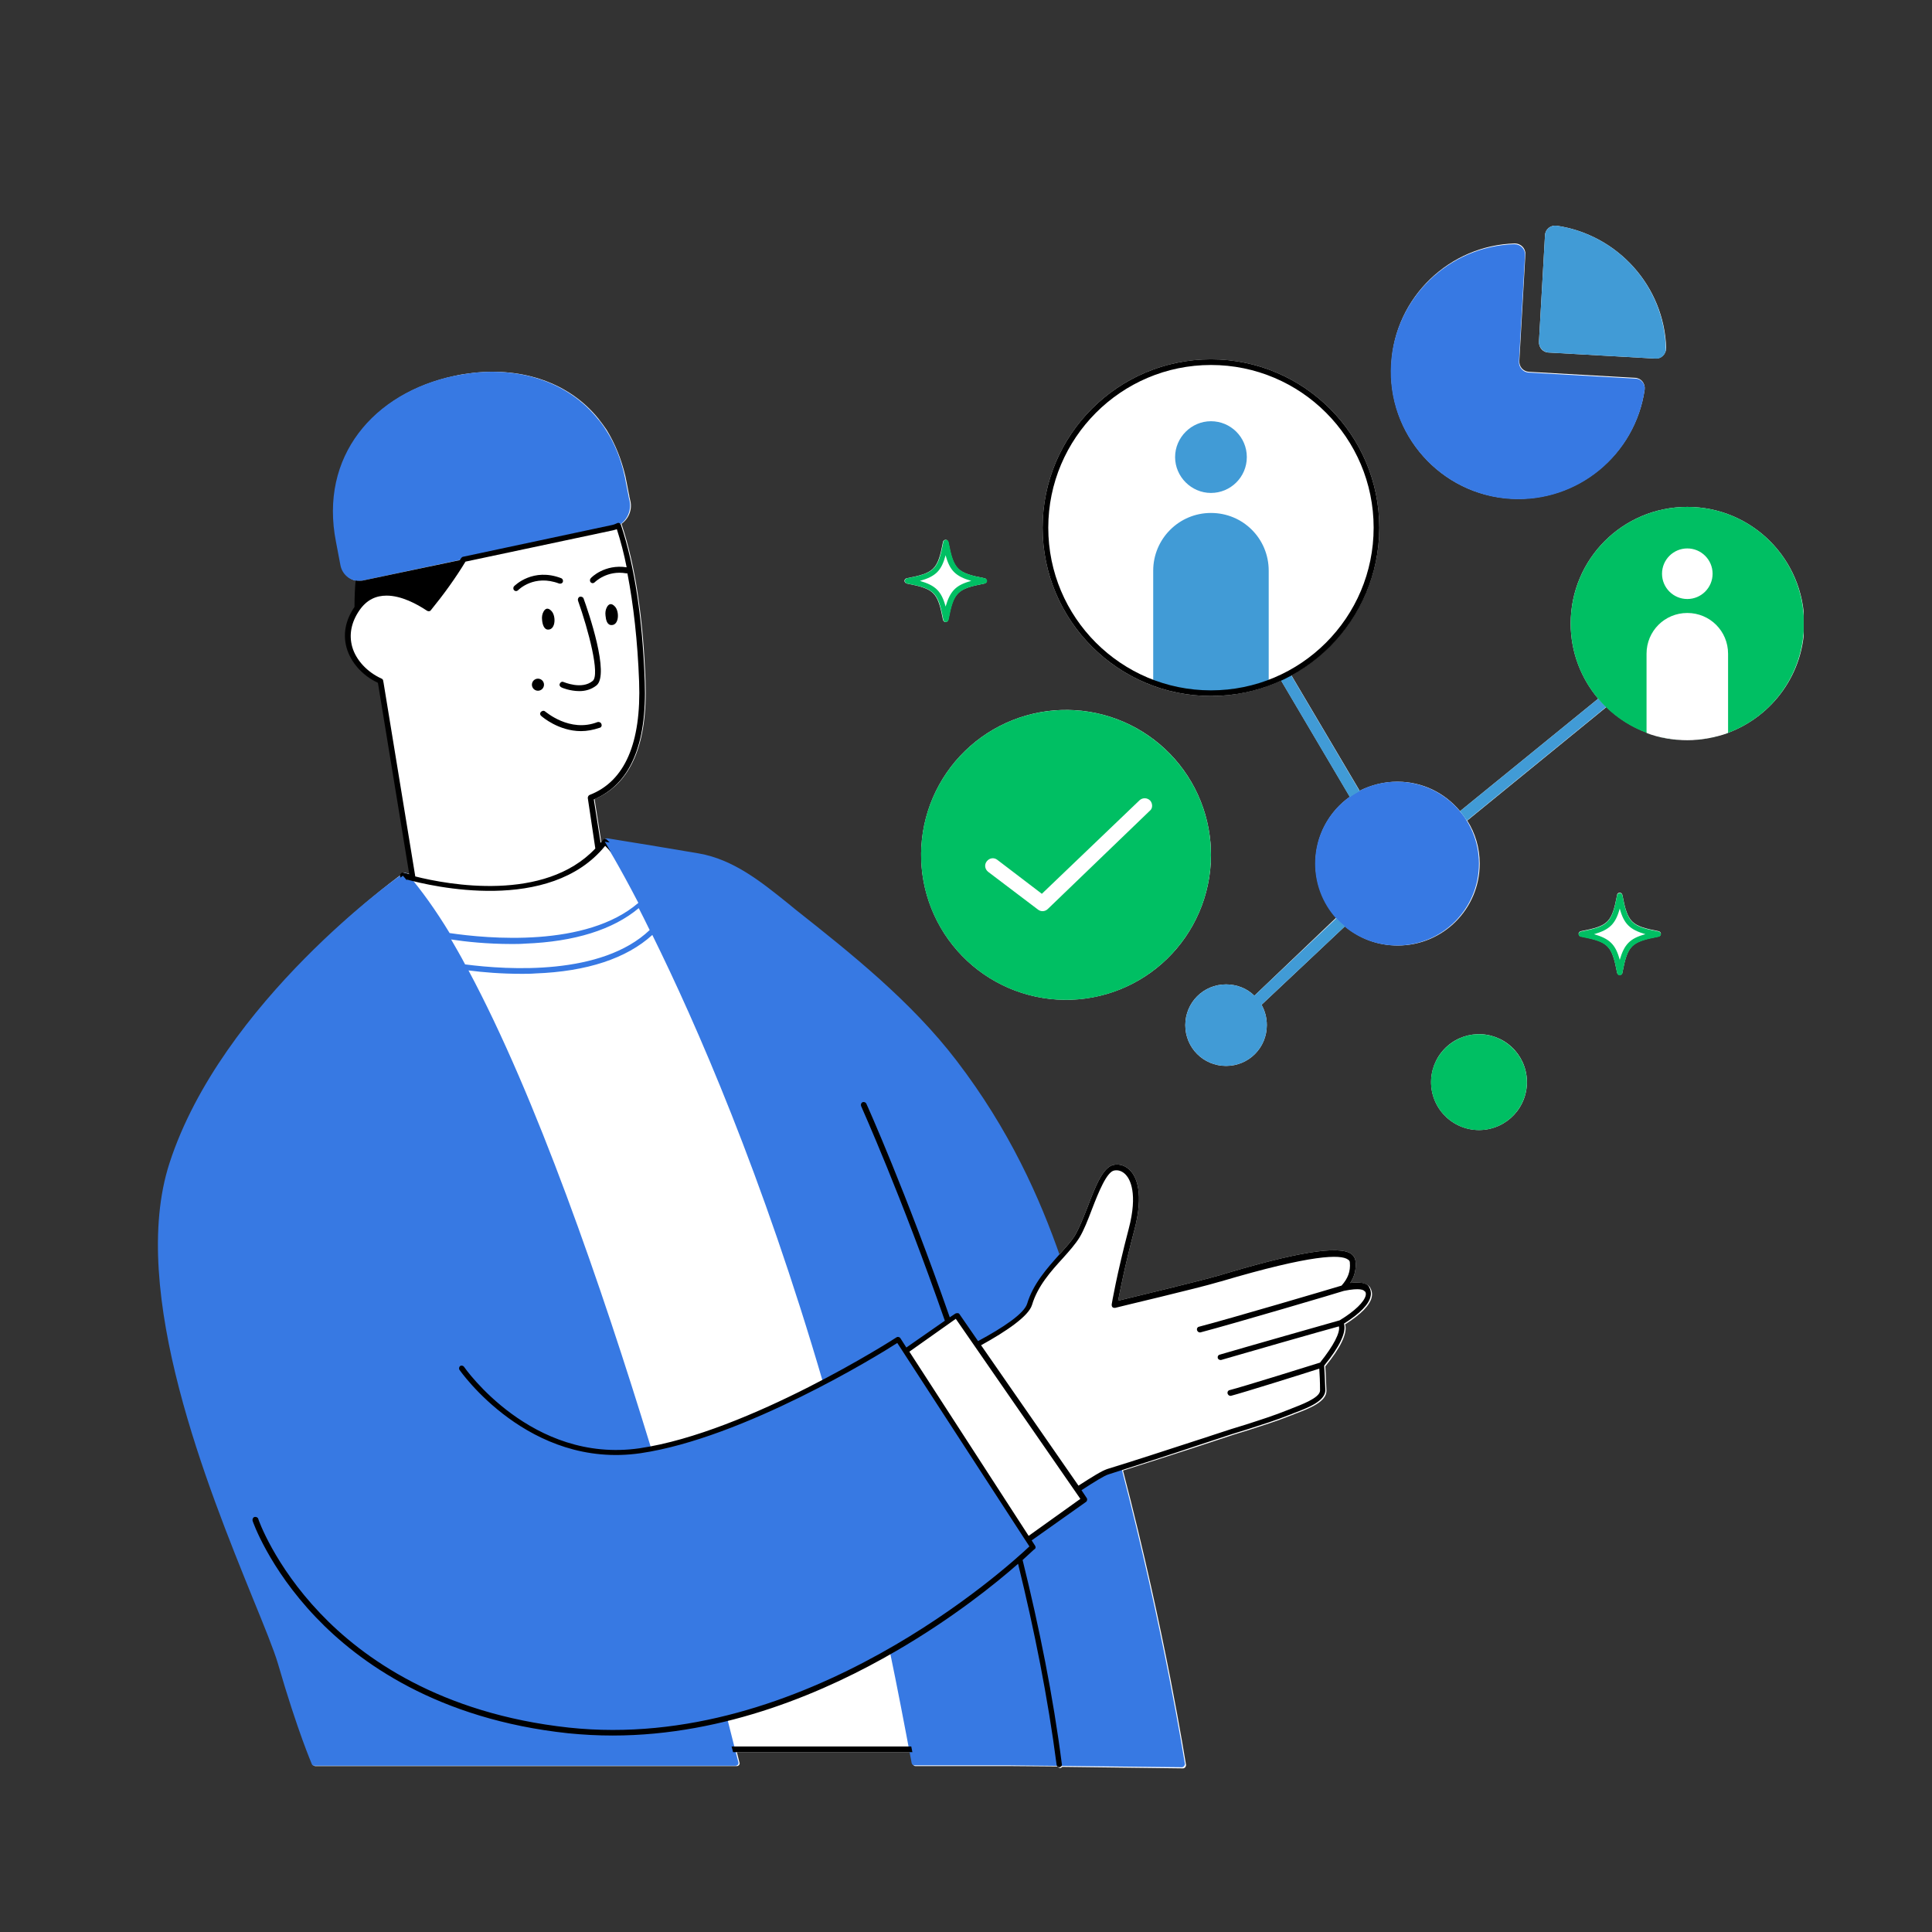 <svg xmlns="http://www.w3.org/2000/svg" xmlns:xlink="http://www.w3.org/1999/xlink" width="1200" viewBox="0 0 900 900" height="1200" preserveAspectRatio="xMidYMid meet"><rect x="0" y="0" width="900" height="900" fill="#333333" stroke="none"/><defs><clipPath id="a62676bbd3"><path d="M 485 167 L 840.219 167 L 840.219 497 L 485 497 Z M 485 167 " clip-rule="nonzero"></path></clipPath><clipPath id="fa2bcf9dda"><path d="M 421 236 L 840.219 236 L 840.219 527 L 421 527 Z M 421 236 " clip-rule="nonzero"></path></clipPath></defs><path fill="#ffffff" d="M 703.898 232.27 C 734.848 234.027 761.75 211.699 766.145 181.453 C 766.496 178.641 764.562 176.18 761.75 176.004 L 712.164 173.191 C 709.527 173.016 707.59 170.727 707.766 168.09 L 710.582 118.504 C 710.758 115.691 708.469 113.406 705.656 113.406 C 675.238 114.285 649.918 138.375 648.16 169.32 C 646.051 202.203 671.195 230.512 703.898 232.27 Z M 703.898 232.27 " fill-opacity="1" fill-rule="nonzero"></path><path fill="#ffffff" d="M 721.48 164.223 L 771.066 167.035 C 773.883 167.211 776.168 164.926 776.168 162.113 C 775.289 133.453 753.66 109.363 725.176 105.141 C 722.363 104.789 719.898 106.727 719.723 109.539 L 716.91 159.125 C 716.734 161.938 718.844 164.223 721.48 164.223 Z M 721.48 164.223 " fill-opacity="1" fill-rule="nonzero"></path><g clip-path="url(#a62676bbd3)"><path fill="#ffffff" d="M 786.012 236.137 C 755.945 236.137 731.68 260.402 731.68 290.473 C 731.68 303.836 736.605 316.145 744.516 325.461 L 680.16 377.859 C 673.129 369.422 662.754 364.145 650.973 364.145 C 644.645 364.145 638.664 365.727 633.391 368.367 L 601.562 314.559 C 625.828 301.195 642.531 275.348 642.531 245.809 C 642.531 202.555 607.367 167.387 564.109 167.387 C 520.855 167.387 485.688 202.555 485.688 245.809 C 485.688 289.066 520.855 324.23 564.109 324.23 C 575.715 324.23 586.793 321.594 596.816 317.023 L 628.816 371.18 C 619.148 378.035 612.816 389.465 612.816 402.125 C 612.816 411.797 616.508 420.766 622.488 427.445 L 584.332 463.844 C 580.992 460.504 576.242 458.57 571.145 458.57 C 560.594 458.57 552.156 467.008 552.156 477.559 C 552.156 488.109 560.594 496.547 571.145 496.547 C 581.695 496.547 590.133 488.109 590.133 477.559 C 590.133 474.043 589.254 470.875 587.672 468.062 L 626.531 431.488 C 633.215 437.117 641.652 440.457 651.148 440.457 C 672.25 440.457 689.305 423.402 689.305 402.301 C 689.305 394.918 687.195 388.059 683.504 382.258 L 748.387 329.332 C 753.66 334.605 760.164 338.648 767.199 341.289 C 767.727 341.465 768.43 341.641 768.957 341.816 C 774.41 343.574 780.211 344.629 786.188 344.629 C 792.168 344.629 797.969 343.574 803.422 341.816 C 803.949 341.641 804.652 341.465 805.18 341.289 C 825.754 333.551 840.523 313.68 840.523 290.473 C 840.348 260.402 816.082 236.137 786.012 236.137 Z M 786.012 236.137 " fill-opacity="1" fill-rule="nonzero"></path></g><path fill="#ffffff" d="M 422.391 271.832 C 435.227 274.293 436.809 275.879 439.27 288.715 C 439.445 289.418 439.973 289.77 440.5 289.77 C 441.027 289.77 441.73 289.242 441.73 288.715 C 444.191 275.879 445.773 274.293 458.609 271.832 C 459.312 271.656 459.664 271.129 459.664 270.602 C 459.664 270.074 459.137 269.371 458.609 269.371 C 445.773 266.91 444.191 265.328 441.73 252.492 C 441.555 251.789 441.027 251.438 440.5 251.438 C 439.973 251.438 439.27 251.965 439.27 252.492 C 436.809 265.328 435.227 266.91 422.391 269.371 C 421.684 269.547 421.332 270.074 421.332 270.602 C 421.332 271.129 421.859 271.656 422.391 271.832 Z M 422.391 271.832 " fill-opacity="1" fill-rule="nonzero"></path><path fill="#ffffff" d="M 562.324 382.715 C 562.578 383.793 562.805 384.871 563.004 385.961 C 563.207 387.047 563.379 388.137 563.527 389.23 C 563.676 390.328 563.797 391.426 563.891 392.527 C 563.984 393.629 564.047 394.73 564.09 395.836 C 564.129 396.938 564.141 398.043 564.125 399.148 C 564.109 400.254 564.066 401.355 564 402.461 C 563.93 403.562 563.832 404.664 563.711 405.762 C 563.586 406.859 563.438 407.953 563.258 409.047 C 563.082 410.137 562.879 411.223 562.648 412.301 C 562.418 413.383 562.16 414.457 561.879 415.527 C 561.598 416.594 561.285 417.656 560.953 418.707 C 560.617 419.762 560.258 420.805 559.871 421.84 C 559.484 422.875 559.07 423.898 558.637 424.914 C 558.199 425.93 557.738 426.934 557.25 427.926 C 556.766 428.918 556.254 429.898 555.723 430.867 C 555.188 431.832 554.629 432.789 554.047 433.727 C 553.469 434.668 552.863 435.594 552.238 436.504 C 551.613 437.414 550.965 438.309 550.293 439.188 C 549.621 440.066 548.93 440.926 548.219 441.77 C 547.508 442.617 546.773 443.441 546.02 444.25 C 545.266 445.059 544.496 445.848 543.703 446.621 C 542.91 447.391 542.102 448.141 541.273 448.871 C 540.445 449.602 539.598 450.312 538.734 451.004 C 537.871 451.691 536.988 452.359 536.094 453.008 C 535.195 453.652 534.285 454.277 533.359 454.879 C 532.43 455.48 531.488 456.059 530.535 456.613 C 529.578 457.168 528.609 457.699 527.629 458.207 C 526.648 458.715 525.656 459.199 524.648 459.656 C 523.645 460.117 522.629 460.551 521.602 460.957 C 520.574 461.367 519.539 461.75 518.492 462.109 C 517.449 462.469 516.395 462.801 515.332 463.105 C 514.27 463.414 513.203 463.691 512.129 463.945 C 511.051 464.199 509.973 464.43 508.883 464.629 C 507.797 464.828 506.707 465.004 505.613 465.152 C 504.516 465.297 503.418 465.418 502.316 465.512 C 501.215 465.605 500.113 465.672 499.008 465.711 C 497.906 465.75 496.801 465.762 495.695 465.746 C 494.59 465.734 493.488 465.691 492.383 465.621 C 491.281 465.551 490.18 465.457 489.082 465.332 C 487.984 465.211 486.891 465.059 485.801 464.883 C 484.707 464.707 483.621 464.5 482.543 464.273 C 481.461 464.043 480.387 463.785 479.316 463.5 C 478.25 463.219 477.191 462.91 476.137 462.574 C 475.082 462.238 474.039 461.879 473.004 461.492 C 471.969 461.105 470.945 460.695 469.93 460.258 C 468.914 459.82 467.91 459.359 466.918 458.875 C 465.926 458.387 464.945 457.879 463.977 457.344 C 463.012 456.809 462.055 456.254 461.117 455.672 C 460.176 455.09 459.25 454.488 458.34 453.859 C 457.43 453.234 456.535 452.586 455.656 451.918 C 454.777 451.246 453.918 450.555 453.074 449.844 C 452.227 449.129 451.402 448.398 450.594 447.645 C 449.785 446.891 448.996 446.117 448.223 445.324 C 447.453 444.535 446.703 443.723 445.973 442.895 C 445.242 442.066 444.531 441.219 443.84 440.355 C 443.152 439.492 442.484 438.613 441.836 437.715 C 441.191 436.82 440.566 435.91 439.965 434.98 C 439.363 434.055 438.785 433.113 438.23 432.156 C 437.676 431.203 437.145 430.234 436.637 429.254 C 436.129 428.27 435.645 427.277 435.188 426.273 C 434.727 425.266 434.293 424.25 433.887 423.223 C 433.477 422.199 433.094 421.16 432.734 420.117 C 432.375 419.07 432.043 418.02 431.738 416.957 C 431.43 415.895 431.152 414.824 430.898 413.75 C 430.645 412.676 430.418 411.594 430.215 410.508 C 430.016 409.422 429.84 408.328 429.691 407.234 C 429.547 406.141 429.426 405.043 429.332 403.941 C 429.238 402.84 429.172 401.738 429.133 400.633 C 429.094 399.527 429.082 398.422 429.098 397.32 C 429.113 396.215 429.152 395.109 429.223 394.008 C 429.293 392.902 429.387 391.805 429.512 390.707 C 429.633 389.605 429.785 388.512 429.961 387.422 C 430.137 386.332 430.344 385.246 430.57 384.164 C 430.801 383.082 431.059 382.008 431.344 380.941 C 431.625 379.875 431.934 378.812 432.27 377.758 C 432.605 376.707 432.965 375.664 433.352 374.629 C 433.738 373.594 434.148 372.566 434.586 371.551 C 435.023 370.535 435.484 369.531 435.969 368.539 C 436.457 367.547 436.965 366.566 437.5 365.602 C 438.035 364.633 438.59 363.68 439.172 362.738 C 439.754 361.801 440.355 360.875 440.984 359.965 C 441.609 359.055 442.258 358.16 442.93 357.281 C 443.598 356.402 444.289 355.539 445 354.695 C 445.715 353.852 446.445 353.023 447.199 352.215 C 447.953 351.406 448.727 350.617 449.52 349.848 C 450.309 349.074 451.121 348.324 451.949 347.594 C 452.777 346.863 453.625 346.152 454.488 345.465 C 455.352 344.773 456.23 344.105 457.129 343.461 C 458.023 342.812 458.934 342.191 459.863 341.59 C 460.789 340.988 461.73 340.41 462.688 339.855 C 463.641 339.301 464.609 338.77 465.59 338.262 C 466.574 337.754 467.566 337.27 468.57 336.809 C 469.578 336.352 470.594 335.918 471.621 335.508 C 472.645 335.098 473.684 334.715 474.727 334.359 C 475.773 334 476.824 333.668 477.887 333.359 C 478.949 333.055 480.02 332.773 481.094 332.52 C 482.168 332.266 483.25 332.039 484.336 331.84 C 485.422 331.637 486.516 331.465 487.609 331.316 C 488.703 331.168 489.801 331.047 490.902 330.953 C 492.004 330.863 493.105 330.797 494.211 330.758 C 495.316 330.715 496.422 330.703 497.527 330.719 C 498.629 330.734 499.734 330.777 500.836 330.844 C 501.941 330.914 503.039 331.012 504.137 331.133 C 505.238 331.258 506.332 331.406 507.422 331.586 C 508.512 331.762 509.598 331.965 510.68 332.195 C 511.762 332.426 512.836 332.684 513.902 332.965 C 514.973 333.25 516.031 333.559 517.086 333.891 C 518.137 334.227 519.18 334.59 520.219 334.973 C 521.254 335.359 522.277 335.773 523.293 336.207 C 524.309 336.645 525.312 337.105 526.305 337.594 C 527.297 338.078 528.277 338.59 529.242 339.121 C 530.211 339.656 531.164 340.215 532.105 340.797 C 533.043 341.375 533.969 341.98 534.879 342.605 C 535.789 343.23 536.684 343.879 537.562 344.551 C 538.441 345.223 539.305 345.914 540.148 346.625 C 540.992 347.336 541.82 348.07 542.629 348.824 C 543.438 349.578 544.227 350.348 544.996 351.141 C 545.77 351.934 546.52 352.742 547.25 353.57 C 547.98 354.402 548.691 355.246 549.379 356.109 C 550.07 356.973 550.738 357.855 551.383 358.75 C 552.031 359.648 552.652 360.559 553.254 361.484 C 553.855 362.414 554.434 363.355 554.988 364.309 C 555.543 365.266 556.074 366.234 556.582 367.215 C 557.09 368.195 557.574 369.188 558.035 370.195 C 558.492 371.199 558.926 372.215 559.336 373.242 C 559.746 374.27 560.129 375.305 560.484 376.352 C 560.844 377.395 561.176 378.449 561.484 379.512 C 561.789 380.574 562.07 381.641 562.324 382.715 Z M 562.324 382.715 " fill-opacity="1" fill-rule="nonzero"></path><path fill="#ffffff" d="M 772.648 433.777 C 759.812 431.312 758.23 429.73 755.77 416.895 C 755.594 416.191 755.066 415.84 754.539 415.84 C 753.836 415.84 753.309 416.367 753.309 416.895 C 750.848 429.73 749.266 431.312 736.43 433.777 C 735.727 433.953 735.375 434.48 735.375 435.008 C 735.375 435.535 735.902 436.238 736.43 436.238 C 749.266 438.699 750.848 440.281 753.309 453.117 C 753.484 453.82 754.012 454.172 754.539 454.172 C 755.242 454.172 755.77 453.645 755.77 453.117 C 758.23 440.281 759.812 438.699 772.648 436.238 C 773.352 436.062 773.707 435.535 773.707 435.008 C 773.707 434.48 773.352 433.953 772.648 433.777 Z M 772.648 433.777 " fill-opacity="1" fill-rule="nonzero"></path><path fill="#ffffff" d="M 710.715 498.953 C 710.883 499.668 711.016 500.387 711.113 501.109 C 711.211 501.836 711.273 502.562 711.297 503.293 C 711.324 504.023 711.312 504.754 711.27 505.484 C 711.223 506.215 711.141 506.941 711.023 507.664 C 710.906 508.383 710.754 509.098 710.566 509.805 C 710.379 510.512 710.16 511.207 709.902 511.895 C 709.648 512.578 709.359 513.25 709.035 513.906 C 708.715 514.562 708.363 515.203 707.977 515.824 C 707.594 516.449 707.18 517.051 706.734 517.633 C 706.293 518.211 705.82 518.77 705.324 519.305 C 704.824 519.84 704.301 520.352 703.754 520.836 C 703.203 521.316 702.633 521.773 702.039 522.203 C 701.445 522.629 700.832 523.027 700.199 523.395 C 699.57 523.762 698.918 524.098 698.254 524.402 C 697.59 524.703 696.91 524.977 696.219 525.211 C 695.527 525.449 694.824 525.652 694.113 525.82 C 693.402 525.988 692.684 526.121 691.957 526.219 C 691.234 526.316 690.504 526.379 689.773 526.402 C 689.043 526.43 688.312 526.418 687.582 526.375 C 686.852 526.328 686.129 526.246 685.406 526.129 C 684.684 526.012 683.969 525.859 683.262 525.672 C 682.555 525.484 681.859 525.266 681.172 525.008 C 680.488 524.754 679.816 524.465 679.16 524.141 C 678.504 523.82 677.863 523.469 677.242 523.082 C 676.621 522.699 676.02 522.285 675.438 521.84 C 674.855 521.398 674.297 520.926 673.762 520.43 C 673.227 519.93 672.719 519.406 672.234 518.859 C 671.75 518.309 671.293 517.738 670.867 517.145 C 670.438 516.551 670.039 515.938 669.672 515.305 C 669.305 514.676 668.969 514.023 668.668 513.359 C 668.363 512.695 668.094 512.016 667.855 511.324 C 667.617 510.633 667.418 509.93 667.246 509.219 C 667.078 508.508 666.945 507.789 666.848 507.062 C 666.754 506.34 666.691 505.609 666.664 504.879 C 666.637 504.148 666.648 503.418 666.695 502.688 C 666.738 501.957 666.82 501.234 666.938 500.512 C 667.055 499.789 667.207 499.074 667.395 498.367 C 667.582 497.66 667.805 496.965 668.059 496.277 C 668.316 495.594 668.605 494.922 668.926 494.266 C 669.246 493.609 669.602 492.969 669.984 492.348 C 670.367 491.727 670.781 491.125 671.227 490.543 C 671.672 489.961 672.141 489.402 672.641 488.867 C 673.137 488.332 673.66 487.824 674.211 487.34 C 674.758 486.855 675.328 486.398 675.922 485.973 C 676.516 485.543 677.129 485.145 677.762 484.777 C 678.395 484.41 679.043 484.074 679.707 483.773 C 680.375 483.469 681.051 483.199 681.742 482.961 C 682.438 482.723 683.137 482.523 683.848 482.352 C 684.562 482.184 685.281 482.051 686.004 481.953 C 686.73 481.859 687.457 481.797 688.188 481.77 C 688.918 481.742 689.648 481.754 690.379 481.801 C 691.109 481.844 691.836 481.926 692.559 482.043 C 693.277 482.16 693.992 482.312 694.699 482.5 C 695.406 482.688 696.102 482.91 696.789 483.164 C 697.473 483.422 698.145 483.711 698.801 484.031 C 699.457 484.352 700.098 484.707 700.719 485.09 C 701.344 485.473 701.945 485.887 702.527 486.332 C 703.105 486.777 703.664 487.246 704.199 487.746 C 704.734 488.242 705.246 488.766 705.73 489.316 C 706.211 489.863 706.668 490.434 707.098 491.027 C 707.523 491.621 707.922 492.234 708.289 492.867 C 708.656 493.5 708.992 494.148 709.297 494.812 C 709.598 495.48 709.871 496.156 710.105 496.848 C 710.344 497.543 710.547 498.242 710.715 498.953 Z M 710.715 498.953 " fill-opacity="1" fill-rule="nonzero"></path><path fill="#ffffff" d="M 628.992 597.652 C 631.105 594.488 631.809 591.148 631.457 587.453 C 631.281 586.047 630.578 584.992 629.52 584.113 C 623.543 580.07 604.023 583.234 567.98 594.137 L 567.277 594.312 C 558.836 596.773 528.77 603.984 520.855 605.918 C 521.734 601.523 524.02 589.566 528.418 573.035 C 532.988 555.805 529.297 548.242 526.66 545.43 C 524.547 543.145 521.734 542.09 518.922 542.617 C 513.824 543.496 510.305 552.641 506.613 562.312 C 504.68 567.234 502.746 571.98 500.988 575.148 C 499.227 578.137 496.414 581.125 493.426 584.465 C 493.25 584.641 493.074 584.816 493.074 584.992 C 483.227 557.035 469.336 526.09 445.07 494.438 C 423.973 466.832 395.484 444.148 370.344 424.281 C 369.109 423.227 367.703 422.172 366.473 421.117 C 353.988 411.094 341.152 400.719 324.977 397.906 C 309.504 395.27 295.613 392.984 282.426 390.871 C 282.426 390.871 282.25 390.871 282.25 390.871 C 282.074 390.871 281.898 390.871 281.723 391.047 C 281.723 391.047 281.723 391.047 281.547 391.047 C 281.371 391.047 281.371 391.223 281.195 391.223 C 280.844 391.574 280.492 392.102 280.141 392.453 L 276.973 372.234 C 293.855 365.199 301.766 346.738 300.711 317.375 C 299.656 288.008 295.965 263.395 289.633 244.402 C 289.633 244.227 289.457 244.227 289.457 244.051 C 292.801 241.766 294.559 237.547 293.68 233.5 L 293.152 231.215 L 293.152 230.863 L 292.977 230.16 L 291.742 223.832 C 291.566 223.301 291.566 222.773 291.391 222.07 C 289.457 213.809 286.469 206.598 282.602 200.27 C 281.371 198.512 280.141 196.75 278.73 194.992 C 265.191 178.289 243.566 171.078 220.355 173.719 C 217.543 174.07 214.555 174.422 211.738 175.125 C 174.461 183.035 148.969 212.578 156.879 252.492 L 159.164 263.746 C 159.867 267.438 162.859 270.074 166.375 270.602 C 166.375 270.602 166.199 270.602 166.199 270.602 C 165.848 274.117 165.672 278.34 165.672 282.91 C 161.449 289.066 160.219 295.57 161.98 301.902 C 163.914 308.582 169.363 314.738 176.574 318.078 L 191.168 407.227 C 189.586 406.875 188.707 406.523 188.531 406.523 C 188.004 406.348 187.652 406.523 187.297 406.875 C 187.121 407.051 187.121 407.227 186.945 407.402 C 180.617 411.973 102.898 469.996 79.512 541.914 C 59.996 601.875 97.977 694.539 118.195 744.477 C 123.648 757.84 128.043 768.562 129.977 775.07 C 139.297 807.246 145.801 821.84 145.801 822.016 C 145.977 822.547 146.504 822.723 147.031 822.723 L 343.262 822.723 C 343.613 822.723 343.969 822.547 344.32 822.191 C 344.496 821.84 344.672 821.488 344.496 821.137 C 344.496 820.961 343.969 819.203 343.262 816.215 L 424.148 816.215 C 424.5 817.973 424.852 819.906 425.203 821.664 C 425.379 822.371 425.906 822.723 426.434 822.723 L 470.918 822.723 L 492.723 822.898 C 492.898 823.25 493.426 823.602 493.777 823.602 C 493.777 823.602 493.953 823.602 493.953 823.602 C 494.305 823.602 494.656 823.25 494.832 823.074 L 551.098 823.777 C 551.449 823.777 551.801 823.602 552.156 823.25 C 552.332 822.898 552.508 822.547 552.508 822.195 C 552.332 821.488 543.012 761.18 523.141 685.043 C 534.922 681.352 546.703 677.48 558.133 673.789 C 563.582 672.031 569.211 670.098 574.66 668.34 C 576.945 667.637 579.234 666.934 581.52 666.23 C 588.023 664.117 594.883 662.008 601.387 659.371 C 601.914 659.195 602.441 659.02 603.145 658.668 C 610.355 656.031 617.918 652.867 617.918 647.941 C 617.742 643.195 617.566 639.324 617.391 636.512 C 624.598 627.723 627.586 621.215 626.707 617.348 C 626.707 617.172 626.707 617.172 626.531 616.996 C 634.094 612.246 638.312 607.852 639.016 604.16 C 639.367 602.578 639.016 600.996 638.137 599.586 C 636.555 597.652 633.742 597.125 628.992 597.652 Z M 169.012 270.426 C 168.484 270.602 167.957 270.602 167.254 270.602 C 167.957 270.602 168.484 270.602 169.012 270.426 Z M 204.355 428.5 Z M 204.355 428.5 " fill-opacity="1" fill-rule="nonzero"></path><path fill="#ffffff" d="M 636.73 600.289 C 640.07 605.215 631.633 611.895 624.422 616.293 C 624.598 616.645 624.773 616.996 624.949 617.523 C 626.004 621.918 620.203 630.184 615.629 635.984 C 615.805 638.797 615.98 642.668 616.156 647.941 C 616.156 653.039 603.848 656.734 600.508 657.965 C 591.719 661.48 582.75 664.117 573.781 666.934 C 554.617 673.262 535.273 679.594 516.109 685.57 C 513.824 686.273 508.371 689.613 501.867 694.012 L 505.207 698.758 L 478.832 717.395 L 475.492 712.297 L 449.82 672.734 L 421.684 629.305 L 445.598 612.598 L 454.918 626.137 C 467.051 619.633 477.953 612.598 479.359 607.324 C 483.402 593.434 496.238 584.113 501.691 575.5 C 507.141 566.883 512.062 544.727 518.746 543.672 C 525.426 542.617 532.461 550.883 526.836 572.508 C 521.207 594.137 518.922 607.5 518.922 607.5 C 518.922 607.5 557.605 598.355 567.453 595.367 C 579.938 591.676 628.992 576.906 630.047 587.277 C 630.398 591.324 629.344 595.367 625.652 599.234 C 631.281 598.531 635.5 598.355 636.73 600.289 Z M 424.676 271.656 C 435.754 273.766 437.16 275.172 439.27 286.25 C 439.445 286.777 439.797 287.129 440.324 287.129 C 440.852 287.129 441.379 286.777 441.379 286.25 C 443.488 275.172 444.895 273.766 455.973 271.656 C 456.5 271.48 456.852 271.129 456.852 270.602 C 456.852 270.074 456.5 269.547 455.973 269.547 C 444.895 267.438 443.488 266.031 441.379 254.953 C 441.203 254.426 440.852 254.074 440.324 254.074 C 439.797 254.074 439.27 254.426 439.27 254.953 C 437.16 266.031 435.754 267.438 424.676 269.547 C 424.148 269.723 423.797 270.074 423.797 270.602 C 423.797 271.129 424.148 271.48 424.676 271.656 Z M 770.363 434.48 C 759.285 432.371 757.879 430.961 755.77 419.887 C 755.594 419.359 755.242 419.008 754.715 419.008 C 754.188 419.008 753.66 419.359 753.66 419.887 C 751.551 430.961 750.145 432.371 739.066 434.48 C 738.539 434.656 738.188 435.008 738.188 435.535 C 738.188 436.062 738.539 436.59 739.066 436.59 C 750.145 438.699 751.551 440.105 753.66 451.184 C 753.836 451.711 754.188 452.062 754.715 452.062 C 755.242 452.062 755.77 451.711 755.77 451.184 C 757.879 440.105 759.285 438.699 770.363 436.59 C 770.891 436.414 771.242 436.062 771.242 435.535 C 771.242 435.008 770.891 434.656 770.363 434.48 Z M 564.109 168.793 C 521.559 168.793 487.098 203.258 487.098 245.809 C 487.098 288.359 521.559 322.824 564.109 322.824 C 606.664 322.824 641.125 288.359 641.125 245.809 C 641.125 203.258 606.664 168.793 564.109 168.793 Z M 338.691 799.688 C 340.273 806.016 341.68 811.293 342.559 814.809 L 423.445 814.809 C 420.629 799.16 417.641 784.039 414.477 769.266 C 393.199 781.223 367.527 792.652 338.691 799.688 Z M 383.18 644.777 L 383.531 644.602 C 337.285 486.703 284.535 399.137 280.844 392.984 C 280.141 393.863 279.438 394.566 278.734 395.27 L 276.621 381.73 L 275.039 371.18 C 289.809 365.551 300.184 350.078 298.953 317.199 C 297.723 283.613 293.152 260.578 287.875 244.578 C 286.996 245.105 286.117 245.457 285.062 245.633 L 227.742 257.766 L 215.961 260.578 C 210.508 269.723 204.531 277.637 199.605 283.613 C 191.871 278.516 175.695 270.074 166.199 283.789 C 156 298.559 165.672 312.273 177.102 317.375 L 192.223 409.16 C 191.168 408.984 190.289 408.633 189.586 408.457 C 190.641 409.688 191.695 410.918 192.75 412.324 L 195.738 430.258 L 204.355 428.676 C 240.578 485.121 276.797 587.98 303.172 674.316 C 319.703 671.855 346.254 664.645 383.18 644.777 Z M 786.012 279.043 C 792.52 279.043 797.793 273.766 797.793 267.262 C 797.793 260.754 792.52 255.48 786.012 255.48 C 779.508 255.48 774.234 260.754 774.234 267.262 C 774.234 273.766 779.508 279.043 786.012 279.043 Z M 786.012 285.547 C 775.465 285.547 767.023 293.988 767.023 304.539 L 767.023 341.465 C 773 343.75 779.332 344.805 786.012 344.805 C 792.695 344.805 799.023 343.574 805.004 341.465 L 805.004 304.539 C 805.004 293.988 796.562 285.547 786.012 285.547 Z M 460.367 406.348 L 483.578 423.93 C 484.281 424.457 484.984 424.633 485.688 424.633 C 486.566 424.633 487.449 424.281 488.152 423.578 L 535.625 377.859 C 537.031 376.453 537.031 374.344 535.801 372.938 C 534.395 371.531 532.285 371.531 530.879 372.762 L 485.512 416.367 L 464.766 400.543 C 463.184 399.312 461.074 399.664 459.84 401.246 C 458.609 402.828 458.785 405.113 460.367 406.348 Z M 460.367 406.348 " fill-opacity="1" fill-rule="nonzero"></path><path fill="#3779e3" d="M 516.109 685.57 C 515.934 685.57 515.582 685.746 515.23 685.922 C 515.23 685.922 515.055 685.922 515.055 685.922 C 514.703 686.098 514.352 686.273 514 686.449 C 514 686.449 513.824 686.449 513.824 686.625 C 513.473 686.801 512.941 687.152 512.414 687.328 C 511.887 687.68 511.359 687.855 510.832 688.207 C 510.656 688.207 510.656 688.383 510.656 688.383 C 510.129 688.734 509.602 689.086 508.898 689.438 C 508.898 689.438 508.723 689.438 508.723 689.613 C 507.492 690.492 506.086 691.195 504.68 692.25 C 504.68 692.25 504.504 692.43 504.504 692.43 C 503.801 692.957 503.098 693.309 502.395 693.836 L 505.734 698.582 L 479.359 717.219 L 476.02 712.121 L 450.348 672.559 L 448.941 670.273 L 422.215 629.129 L 446.125 612.422 L 455.445 625.961 C 456.148 625.609 456.852 625.258 457.555 624.73 C 457.73 624.73 457.906 624.555 458.082 624.555 C 458.609 624.203 459.137 623.852 459.664 623.676 C 459.84 623.5 460.191 623.5 460.367 623.324 C 460.895 622.973 461.246 622.797 461.777 622.445 C 461.953 622.27 462.305 622.094 462.48 622.094 C 462.832 621.918 463.359 621.566 463.711 621.391 C 463.887 621.215 464.238 621.039 464.414 620.863 C 464.766 620.688 465.293 620.336 465.645 620.16 C 465.82 619.984 466.172 619.809 466.348 619.633 C 466.699 619.457 467.051 619.105 467.578 618.93 C 467.754 618.754 468.105 618.578 468.281 618.578 C 468.633 618.227 469.16 618.051 469.512 617.699 C 469.688 617.523 469.863 617.523 470.039 617.348 C 470.566 616.996 471.094 616.645 471.621 616.293 C 472.148 615.941 472.676 615.59 473.203 615.062 C 473.379 614.887 473.555 614.887 473.555 614.711 C 473.906 614.359 474.258 614.184 474.613 614.004 C 474.789 613.828 474.965 613.652 475.141 613.652 C 475.492 613.477 475.668 613.125 475.844 612.949 C 476.02 612.773 476.195 612.598 476.371 612.422 C 476.547 612.246 476.898 612.07 477.074 611.719 C 477.25 611.543 477.426 611.367 477.426 611.367 C 477.602 611.191 477.777 611.016 477.953 610.664 C 478.129 610.488 478.129 610.312 478.305 610.312 C 478.48 610.137 478.656 609.961 478.832 609.609 C 479.008 609.434 479.008 609.434 479.184 609.258 C 479.359 609.082 479.535 608.73 479.535 608.555 C 479.535 608.379 479.711 608.379 479.711 608.203 C 479.887 607.852 480.062 607.5 480.062 607.324 C 480.414 606.27 480.766 605.391 481.117 604.512 C 481.293 604.16 481.293 603.984 481.469 603.633 C 481.82 602.93 481.996 602.402 482.348 601.699 C 482.523 601.344 482.699 600.992 482.875 600.816 C 483.227 600.289 483.578 599.586 483.93 599.059 C 484.105 598.707 484.281 598.531 484.457 598.18 C 484.809 597.477 485.336 596.773 485.863 596.07 C 486.039 595.895 486.039 595.719 486.215 595.719 C 486.742 594.84 487.445 594.137 487.977 593.258 C 488.152 593.082 488.328 592.906 488.504 592.73 C 489.031 592.203 489.383 591.5 489.91 590.973 C 490.086 590.797 490.262 590.445 490.438 590.27 C 490.965 589.742 491.316 589.215 491.844 588.688 C 492.02 588.512 492.195 588.336 492.371 587.98 C 492.898 587.277 493.602 586.75 494.129 586.047 C 484.281 557.738 470.215 526.266 445.598 494.086 C 424.5 466.48 396.012 443.797 370.871 423.93 C 369.637 422.875 368.23 421.82 367 420.766 C 354.516 410.742 341.68 400.367 325.504 397.555 C 310.031 394.918 296.141 392.629 282.953 390.52 C 282.426 390.52 281.898 390.695 281.723 391.047 C 281.371 391.398 281.371 392.102 281.723 392.453 C 281.898 392.805 287.875 402.301 297.371 420.59 C 273.105 441.512 227.215 437.293 209.453 434.656 C 202.949 423.93 196.266 414.609 189.762 407.051 C 189.234 406.523 188.531 406.523 188.004 406.875 C 186.066 407.578 103.25 467.008 78.984 541.738 C 59.469 601.699 97.449 694.363 117.668 744.297 C 123.121 757.664 127.516 768.387 129.449 774.895 C 138.77 807.07 145.273 821.664 145.273 821.84 C 145.449 822.367 145.977 822.543 146.504 822.543 L 342.734 822.543 C 343.086 822.543 343.438 822.367 343.793 822.016 C 343.969 821.664 344.145 821.312 343.969 820.961 C 343.793 820.434 341.855 812.699 338.516 799.512 C 367.352 792.477 393.199 781.047 414.477 769.09 C 417.992 785.973 421.332 803.379 424.676 821.312 C 424.852 822.016 425.379 822.367 425.906 822.367 L 470.391 822.367 L 550.57 823.25 C 550.922 823.25 551.273 823.074 551.625 822.723 C 551.801 822.367 551.98 822.016 551.98 821.664 C 551.801 820.961 542.309 759.949 522.262 683.285 C 520.328 684.34 518.219 684.867 516.109 685.57 Z M 238.289 439.754 C 240.402 439.754 242.512 439.754 244.621 439.578 C 267.656 438.699 285.59 433.074 297.547 423.051 C 299.129 426.215 300.887 429.555 302.645 433.25 C 280.316 454.523 236.883 451.887 216.664 449.25 C 214.555 445.207 212.266 441.336 210.156 437.645 C 217.016 438.699 227.039 439.754 238.289 439.754 Z M 383.18 644.777 C 346.254 664.645 319.703 671.855 303.172 674.141 C 280.141 598.883 249.719 510.793 218.246 452.062 C 224.926 452.941 233.543 453.645 243.039 453.645 C 245.148 453.645 247.258 453.645 249.367 453.469 C 273.457 452.59 291.922 446.438 303.875 435.535 C 324.273 476.855 355.219 547.363 383.531 644.426 Z M 156.527 252.492 C 148.617 212.578 174.109 183.035 211.387 175.125 C 214.203 174.598 217.191 174.07 220.004 173.719 C 243.215 171.078 264.84 178.289 278.379 194.992 C 279.789 196.574 281.02 198.336 282.25 200.27 C 286.293 206.422 289.281 213.809 291.039 222.07 C 291.215 222.598 291.215 223.125 291.391 223.832 L 292.625 230.16 L 292.801 230.863 L 292.801 231.215 L 293.328 233.5 C 294.383 239.129 290.863 244.578 285.238 245.809 L 227.918 257.941 L 169.012 270.426 C 164.266 271.48 159.691 268.316 158.637 263.57 Z M 688.953 402.301 C 688.953 423.402 671.898 440.457 650.797 440.457 C 629.695 440.457 612.641 423.402 612.641 402.301 C 612.641 381.203 629.695 364.145 650.797 364.145 C 671.898 364.145 688.953 381.379 688.953 402.301 Z M 766.145 181.629 C 761.75 211.875 735.023 234.203 703.898 232.445 C 671.195 230.512 646.051 202.379 647.984 169.672 C 649.742 138.727 675.062 114.637 705.48 113.758 C 708.297 113.758 710.582 116.043 710.406 118.855 L 707.59 168.441 C 707.414 171.078 709.527 173.367 711.988 173.543 L 761.574 176.355 C 764.562 176.355 766.496 178.816 766.145 181.629 Z M 766.145 181.629 " fill-opacity="1" fill-rule="nonzero"></path><path fill="#419bd6" d="M 580.816 212.93 C 580.816 222.246 573.254 229.633 564.109 229.633 C 554.969 229.633 547.406 222.07 547.406 212.93 C 547.406 203.785 554.969 196.223 564.109 196.223 C 573.254 196.223 580.816 203.609 580.816 212.93 Z M 564.109 238.953 C 549.164 238.953 537.207 251.086 537.207 265.855 L 537.207 318.078 C 545.648 321.242 554.617 323 564.109 323 C 573.605 323 582.574 321.242 591.012 318.078 L 591.012 265.855 C 591.012 250.91 579.059 238.953 564.109 238.953 Z M 683.328 382.258 L 748.211 329.332 C 746.977 328.102 745.746 326.867 744.516 325.461 L 680.16 377.859 C 681.215 379.266 682.27 380.852 683.328 382.258 Z M 600.859 313.504 C 599.277 314.383 597.695 315.09 596.113 315.969 L 628.816 371.355 C 630.223 370.301 631.809 369.422 633.391 368.543 Z M 622.488 427.797 L 584.332 463.844 C 580.992 460.504 576.242 458.57 571.145 458.57 C 560.594 458.57 552.156 467.008 552.156 477.559 C 552.156 488.109 560.594 496.547 571.145 496.547 C 581.695 496.547 590.133 488.109 590.133 477.559 C 590.133 474.043 589.254 470.875 587.672 468.062 L 626.531 431.488 C 624.949 430.258 623.719 429.027 622.488 427.797 Z M 775.992 162.289 C 775.289 133.453 753.66 109.363 725.176 105.141 C 722.363 104.789 719.898 106.727 719.723 109.539 L 716.91 159.125 C 716.734 161.762 718.844 164.047 721.305 164.223 L 770.891 167.035 C 773.883 167.387 776.168 165.102 775.992 162.289 Z M 775.992 162.289 " fill-opacity="1" fill-rule="nonzero"></path><g clip-path="url(#fa2bcf9dda)"><path fill="#00bf63" d="M 711.285 504.109 C 711.285 516.418 701.262 526.441 688.953 526.441 C 676.645 526.441 666.621 516.418 666.621 504.109 C 666.621 491.801 676.645 481.777 688.953 481.777 C 701.262 481.777 711.285 491.801 711.285 504.109 Z M 795.156 343.926 C 794.805 343.926 794.277 344.102 793.926 344.102 C 794.277 344.102 794.629 344.102 795.156 343.926 Z M 796.387 343.75 C 796.914 343.574 797.266 343.574 797.793 343.398 C 797.266 343.574 796.738 343.75 796.387 343.75 Z M 786.012 344.805 C 786.188 344.805 786.188 344.805 786.188 344.805 C 786.188 344.805 786.012 344.805 786.012 344.805 Z M 840.348 290.473 C 840.348 314.383 824.871 334.781 803.246 341.992 C 803.773 341.816 804.477 341.641 805.004 341.465 L 805.004 304.539 C 805.004 293.988 796.562 285.547 786.012 285.547 C 775.465 285.547 767.023 293.988 767.023 304.539 L 767.023 341.465 C 767.551 341.641 768.254 341.816 768.781 341.992 C 747.152 334.781 731.68 314.383 731.68 290.473 C 731.68 260.402 755.945 236.137 786.012 236.137 C 816.082 236.137 840.348 260.402 840.348 290.473 Z M 797.793 267.262 C 797.793 260.754 792.52 255.48 786.012 255.48 C 779.508 255.48 774.234 260.754 774.234 267.262 C 774.234 273.766 779.508 279.043 786.012 279.043 C 792.52 279.043 797.793 273.766 797.793 267.262 Z M 789.707 344.629 C 789.355 344.629 789.004 344.629 788.652 344.629 C 789.004 344.629 789.355 344.629 789.707 344.629 Z M 798.672 343.223 C 799.199 343.047 799.73 343.047 800.082 342.871 C 799.73 343.047 799.199 343.223 798.672 343.223 Z M 792.52 344.453 C 792.168 344.453 791.816 344.629 791.289 344.629 C 791.641 344.453 792.168 344.453 792.52 344.453 Z M 773.352 343.223 C 772.824 343.047 772.297 343.047 771.945 342.871 C 772.297 343.047 772.824 343.223 773.352 343.223 Z M 775.816 343.75 C 775.289 343.574 774.938 343.574 774.41 343.398 C 774.938 343.574 775.289 343.75 775.816 343.75 Z M 771.066 342.695 C 770.539 342.52 770.012 342.344 769.484 342.168 C 770.012 342.344 770.539 342.52 771.066 342.695 Z M 779.684 344.453 C 780.035 344.453 780.387 344.629 780.914 344.629 C 780.387 344.453 780.035 344.453 779.684 344.453 Z M 782.496 344.629 C 782.848 344.629 783.199 344.629 783.551 344.629 C 783.023 344.629 782.848 344.629 782.496 344.629 Z M 802.719 342.168 C 802.191 342.344 801.664 342.52 801.137 342.695 C 801.664 342.52 802.191 342.344 802.719 342.168 Z M 777.047 343.926 C 777.398 343.926 777.926 344.102 778.277 344.102 C 777.75 344.102 777.398 344.102 777.047 343.926 Z M 755.77 453.293 C 758.23 440.457 759.812 438.875 772.648 436.414 C 773.352 436.238 773.707 435.711 773.707 435.184 C 773.707 434.656 773.176 433.953 772.648 433.953 C 759.812 431.488 758.23 429.906 755.77 417.07 C 755.594 416.367 755.066 416.016 754.539 416.016 C 754.012 416.016 753.309 416.543 753.309 417.07 C 750.848 429.906 749.266 431.488 736.43 433.953 C 735.727 434.129 735.375 434.656 735.375 435.184 C 735.375 435.711 735.902 436.414 736.43 436.414 C 749.266 438.875 750.848 440.457 753.309 453.293 C 753.484 453.996 754.012 454.348 754.539 454.348 C 755.066 454.348 755.77 453.82 755.77 453.293 Z M 754.539 423.227 C 756.473 430.434 759.285 433.074 766.496 435.184 C 759.285 437.117 756.648 439.93 754.539 447.141 C 752.605 439.93 749.793 437.293 742.582 435.184 C 749.793 433.074 752.605 430.434 754.539 423.227 Z M 441.906 288.715 C 444.367 275.879 445.949 274.293 458.785 271.832 C 459.488 271.656 459.84 271.129 459.84 270.602 C 459.84 270.074 459.312 269.371 458.785 269.371 C 445.949 266.91 444.367 265.328 441.906 252.492 C 441.73 251.789 441.203 251.438 440.676 251.438 C 440.148 251.438 439.445 251.965 439.445 252.492 C 436.984 265.328 435.402 266.91 422.566 269.371 C 421.859 269.547 421.508 270.074 421.508 270.602 C 421.508 271.129 422.039 271.832 422.566 271.832 C 435.402 274.293 436.984 275.879 439.445 288.715 C 439.621 289.418 440.148 289.77 440.676 289.77 C 441.203 289.77 441.73 289.242 441.906 288.715 Z M 440.5 258.645 C 442.434 265.855 445.246 268.492 452.457 270.602 C 445.246 272.535 442.609 275.348 440.5 282.559 C 438.566 275.348 435.754 272.711 428.543 270.602 C 435.93 268.492 438.566 265.855 440.5 258.645 Z M 564.109 398.258 C 564.109 435.535 533.867 465.777 496.59 465.777 C 459.312 465.777 429.07 435.535 429.07 398.258 C 429.07 360.98 459.312 330.738 496.59 330.738 C 533.867 330.738 564.109 360.98 564.109 398.258 Z M 535.801 372.938 C 534.395 371.531 532.285 371.531 530.879 372.762 L 485.336 416.367 L 464.59 400.543 C 463.008 399.312 460.895 399.664 459.664 401.246 C 458.434 402.828 458.785 404.938 460.367 406.172 L 483.578 423.754 C 484.281 424.281 484.984 424.457 485.688 424.457 C 486.566 424.457 487.449 424.105 488.152 423.402 L 535.625 377.684 C 537.031 376.629 537.031 374.344 535.801 372.938 Z M 535.801 372.938 " fill-opacity="1" fill-rule="nonzero"></path></g><path fill="#000000" d="M 176.047 318.078 L 190.641 407.227 C 189.059 406.875 188.18 406.523 188.004 406.523 C 187.473 406.348 187.121 406.523 186.77 406.875 C 186.418 407.227 186.242 407.754 186.418 408.105 L 186.594 408.809 C 187.297 408.281 187.652 407.93 187.652 407.93 C 188.355 408.633 188.883 409.336 189.586 410.215 L 189.41 409.688 C 201.016 412.852 256.051 425.863 281.898 394.039 C 282.602 394.742 283.48 395.621 284.535 396.852 C 282.777 393.688 281.723 392.102 281.723 392.102 C 282.426 392.277 283.129 392.277 284.008 392.453 C 283.129 391.574 282.777 391.223 282.777 391.223 C 282.426 390.871 282.074 390.871 281.723 390.871 C 281.371 390.871 281.02 391.047 280.844 391.398 C 280.492 391.75 280.141 392.277 279.789 392.629 L 276.621 372.41 C 293.504 365.375 301.414 346.914 300.359 317.551 C 299.305 288.184 295.613 263.57 289.281 244.578 C 289.105 244.227 288.93 243.875 288.578 243.699 C 288.227 243.523 287.875 243.523 287.523 243.699 C 286.82 244.051 285.941 244.402 285.062 244.578 L 215.785 259.348 C 215.434 259.348 215.082 259.699 214.906 259.875 C 214.73 260.227 214.379 260.578 214.203 260.93 L 169.012 270.426 C 167.957 270.602 166.727 270.602 165.672 270.426 C 165.32 273.941 165.145 278.164 165.145 282.734 C 160.922 288.891 159.691 295.395 161.449 301.727 C 163.387 308.582 168.836 314.738 176.047 318.078 Z M 167.43 284.316 C 170.945 279.219 175.344 277.461 180.09 277.461 C 186.945 277.461 194.156 281.328 198.902 284.492 C 199.43 284.844 200.309 284.844 200.664 284.316 C 206.816 276.758 212.266 269.195 216.84 261.633 L 285.59 247.039 C 286.117 246.863 286.82 246.688 287.348 246.512 C 289.105 251.965 290.688 257.941 291.922 264.273 C 281.723 262.691 275.391 269.02 275.215 269.371 C 274.688 269.898 274.688 270.777 275.215 271.305 C 275.391 271.48 275.742 271.656 276.094 271.656 C 276.445 271.656 276.797 271.48 276.973 271.305 C 277.148 271.129 282.777 265.504 291.746 267.086 C 291.922 267.086 292.098 267.086 292.273 267.086 C 295.086 281.68 297.02 298.559 297.723 317.551 C 298.777 346.211 291.039 363.969 274.688 370.301 C 274.16 370.477 273.809 371.18 273.809 371.707 L 277.324 395.27 C 253.59 420.414 208.75 412.148 193.453 408.281 L 178.684 318.078 L 178.508 317.199 C 178.508 316.672 178.156 316.32 177.805 316.145 C 171.121 313.152 165.848 307.527 164.09 301.371 C 162.508 295.746 163.562 289.945 167.43 284.316 Z M 167.43 284.316 " fill-opacity="1" fill-rule="nonzero"></path><path fill="#000000" d="M 340.801 813.578 C 340.977 814.457 341.328 815.336 341.504 816.215 L 425.027 816.215 C 424.852 815.336 424.676 814.457 424.5 813.578 Z M 340.801 813.578 " fill-opacity="1" fill-rule="nonzero"></path><path fill="#000000" d="M 628.992 597.652 C 631.105 594.488 631.809 591.148 631.457 587.453 C 631.281 586.047 630.578 584.992 629.52 584.113 C 623.543 580.07 604.023 583.234 567.98 594.137 L 567.277 594.312 C 558.836 596.773 528.77 603.984 520.855 605.918 C 521.734 601.523 524.02 589.566 528.418 573.035 C 532.988 555.805 529.297 548.242 526.66 545.43 C 524.547 543.145 521.734 542.09 518.922 542.617 C 513.824 543.496 510.305 552.641 506.613 562.312 C 504.68 567.234 502.746 571.98 500.988 575.148 C 499.227 578.137 496.414 581.125 493.426 584.465 C 487.801 590.797 481.293 598.004 478.48 607.324 C 477.074 611.895 467.402 618.402 455.621 624.73 L 447.004 612.246 C 446.828 611.895 446.477 611.719 446.125 611.719 C 445.773 611.719 445.422 611.719 445.07 611.895 L 442.434 613.652 C 422.035 555.277 403.926 514.836 403.574 514.133 C 403.223 513.43 402.52 513.254 401.816 513.43 C 401.113 513.781 400.938 514.484 401.113 515.188 C 401.465 516.066 419.75 556.684 440.148 615.238 L 422.215 627.723 L 419.398 623.324 C 419.047 622.797 418.168 622.621 417.641 622.973 C 416.938 623.5 348.891 667.109 297.898 674.668 C 247.609 681.879 216.488 637.215 216.137 636.688 C 215.785 636.16 214.906 635.984 214.379 636.336 C 213.852 636.688 213.676 637.566 214.027 638.094 C 214.379 638.621 246.379 684.516 298.426 676.953 C 346.254 669.922 409.027 631.414 417.992 625.609 L 479.535 720.387 C 470.039 729.352 374.738 816.566 265.016 804.785 C 205.059 798.281 168.836 772.258 149.145 751.508 C 127.691 729 120.305 707.727 120.305 707.551 C 120.129 706.848 119.25 706.496 118.547 706.672 C 117.844 706.848 117.492 707.727 117.668 708.43 C 117.668 708.605 125.23 730.406 147.031 753.266 C 167.078 774.367 203.828 800.918 264.664 807.422 C 271.699 808.125 278.555 808.477 285.414 808.477 C 338.164 808.477 385.465 787.73 417.465 769.09 C 443.84 753.793 463.887 737.617 474.262 728.473 C 481.82 759.246 488.152 790.895 492.195 822.016 C 492.195 822.719 492.898 823.25 493.426 823.25 C 493.426 823.25 493.602 823.25 493.602 823.25 C 494.305 823.074 494.832 822.543 494.656 821.84 C 490.613 790.191 484.105 758.016 476.371 726.715 C 479.887 723.551 481.82 721.617 481.996 721.617 C 482.523 721.266 482.523 720.562 482.172 720.035 L 480.59 717.57 L 505.91 699.637 C 506.438 699.285 506.613 698.406 506.262 697.879 L 503.801 694.188 C 509.777 690.316 514.527 687.328 516.461 686.801 C 530.176 682.406 544.066 678.008 557.605 673.438 C 563.055 671.68 568.684 669.746 574.133 667.988 C 576.418 667.285 578.707 666.582 580.992 665.875 C 587.496 663.766 594.355 661.656 600.859 659.02 C 601.387 658.844 601.914 658.668 602.617 658.316 C 609.828 655.68 617.391 652.512 617.391 647.59 C 617.211 642.844 617.035 638.973 616.859 636.16 C 624.07 627.367 627.059 620.863 626.18 616.996 C 626.18 616.82 626.18 616.82 626.004 616.645 C 633.566 611.895 637.785 607.5 638.488 603.809 C 638.84 602.227 638.488 600.641 637.609 599.234 C 636.555 597.652 633.742 597.125 628.992 597.652 Z M 479.184 715.461 L 423.621 629.656 L 445.246 614.359 L 503.273 698.23 Z M 636.203 603.457 C 635.5 606.445 631.281 610.664 624.07 615.062 C 620.906 615.941 577.648 628.25 568.156 631.062 C 567.453 631.238 567.102 631.941 567.277 632.645 C 567.453 633.172 567.98 633.523 568.508 633.523 C 568.684 633.523 568.684 633.523 568.859 633.523 C 577.824 630.887 616.508 619.809 623.719 617.875 C 624.422 620.688 621.258 626.84 614.926 634.754 C 611.059 635.984 578.355 646.184 572.727 647.59 C 572.023 647.766 571.672 648.469 571.848 649.172 C 572.023 649.699 572.551 650.227 573.078 650.227 C 573.254 650.227 573.254 650.227 573.43 650.227 C 578.883 648.82 607.543 639.852 614.574 637.566 C 614.75 640.203 614.926 643.723 614.926 647.766 C 614.926 651.281 605.434 654.625 601.914 656.031 C 601.211 656.383 600.508 656.559 600.156 656.734 C 593.652 659.371 586.969 661.48 580.465 663.59 C 578.18 664.293 575.891 664.996 573.605 665.699 C 567.98 667.461 562.527 669.395 556.902 671.152 C 543.363 675.547 529.473 680.121 515.758 684.34 C 513.473 685.043 508.371 688.207 502.395 692.074 L 457.027 626.664 C 468.809 620.16 479.184 613.125 480.766 607.852 C 483.402 599.059 489.559 592.203 495.184 586.047 C 498.172 582.707 500.988 579.543 502.922 576.379 C 504.855 573.211 506.789 568.289 508.723 563.191 C 511.711 555.453 515.582 545.781 519.098 545.254 C 521.031 544.902 522.965 545.605 524.547 547.363 C 526.309 549.301 530.176 555.805 525.781 572.508 C 520.152 593.961 517.867 607.5 517.867 607.676 C 517.867 608.027 517.867 608.555 518.219 608.906 C 518.57 609.258 518.922 609.258 519.449 609.258 C 519.801 609.082 558.133 600.113 567.98 597.125 L 568.684 596.949 C 611.41 584.289 624.598 584.289 627.938 586.75 C 628.465 587.102 628.816 587.453 628.816 588.156 C 629.168 592.203 627.938 595.543 624.949 598.883 C 620.379 600.289 572.727 614.355 558.484 618.051 C 557.781 618.227 557.43 618.93 557.605 619.633 C 557.781 620.16 558.309 620.688 558.836 620.688 C 559.012 620.688 559.012 620.688 559.188 620.688 C 573.957 616.82 624.598 601.875 626.004 601.344 C 633.742 599.762 635.324 600.992 635.676 601.523 C 636.203 601.699 636.379 602.578 636.203 603.457 Z M 636.203 603.457 " fill-opacity="1" fill-rule="nonzero"></path><path fill="#000000" d="M 564.109 324.23 C 607.367 324.23 642.531 289.066 642.531 245.809 C 642.531 202.555 607.367 167.387 564.109 167.387 C 520.855 167.387 485.688 202.555 485.688 245.809 C 485.688 289.066 520.855 324.23 564.109 324.23 Z M 564.109 170.023 C 605.961 170.023 639.895 203.961 639.895 245.809 C 639.895 287.656 605.961 321.594 564.109 321.594 C 522.262 321.594 488.328 287.656 488.328 245.809 C 488.328 204.137 522.262 170.023 564.109 170.023 Z M 564.109 170.023 " fill-opacity="1" fill-rule="nonzero"></path><path fill="#000000" d="M 255.523 293.285 C 258.863 293.109 259.039 286.953 256.93 284.668 C 255.172 282.734 253.941 283.613 253.238 284.844 C 252.531 286.074 252.355 287.48 252.531 288.891 C 252.711 290.824 253.414 293.461 255.523 293.285 Z M 255.523 293.285 " fill-opacity="1" fill-rule="nonzero"></path><path fill="#000000" d="M 285.062 291.176 C 288.402 291 288.578 284.844 286.469 282.559 C 284.711 280.625 283.48 281.504 282.777 282.734 C 282.074 283.965 281.898 285.371 282.074 286.777 C 282.25 288.715 282.777 291.352 285.062 291.176 Z M 285.062 291.176 " fill-opacity="1" fill-rule="nonzero"></path><path fill="#000000" d="M 262.555 317.727 C 261.852 317.375 261.148 317.727 260.797 318.43 C 260.445 319.133 260.797 319.836 261.5 320.188 C 261.676 320.363 265.543 321.945 269.941 321.945 C 272.578 321.945 275.391 321.242 277.852 319.309 C 284.184 314.207 273.984 284.668 271.875 278.867 C 271.699 278.164 270.82 277.812 270.117 277.988 C 269.414 278.164 269.062 279.043 269.238 279.746 C 274.16 293.637 279.613 314.383 276.094 317.199 C 270.996 321.418 262.73 317.727 262.555 317.727 Z M 262.555 317.727 " fill-opacity="1" fill-rule="nonzero"></path><path fill="#000000" d="M 278.379 336.363 C 265.367 341.465 254.117 331.441 253.941 331.441 C 253.414 330.914 252.531 331.09 252.004 331.617 C 251.477 332.145 251.477 333.023 252.18 333.551 C 252.531 333.902 260.27 340.582 270.645 340.582 C 273.457 340.582 276.27 340.055 279.438 339 C 280.141 338.824 280.492 337.945 280.141 337.242 C 279.965 336.539 279.086 336.188 278.379 336.363 Z M 278.379 336.363 " fill-opacity="1" fill-rule="nonzero"></path><path fill="#000000" d="M 240.402 275.348 C 240.754 275.348 241.105 275.172 241.281 274.996 C 241.633 274.645 248.84 267.438 260.445 271.832 C 261.148 272.008 261.852 271.832 262.203 271.129 C 262.379 270.426 262.203 269.723 261.5 269.371 C 248.312 264.273 239.875 272.711 239.52 273.062 C 238.992 273.59 238.992 274.469 239.52 274.996 C 239.699 275.172 240.051 275.348 240.402 275.348 Z M 240.402 275.348 " fill-opacity="1" fill-rule="nonzero"></path><path fill="#000000" d="M 253.414 318.957 C 253.414 319.328 253.34 319.688 253.199 320.031 C 253.055 320.379 252.852 320.684 252.59 320.945 C 252.324 321.211 252.02 321.414 251.676 321.555 C 251.332 321.699 250.973 321.77 250.598 321.77 C 250.227 321.77 249.867 321.699 249.523 321.555 C 249.176 321.414 248.875 321.211 248.609 320.945 C 248.348 320.684 248.141 320.379 248 320.031 C 247.855 319.688 247.785 319.328 247.785 318.957 C 247.785 318.582 247.855 318.223 248 317.879 C 248.141 317.535 248.348 317.23 248.609 316.969 C 248.875 316.703 249.176 316.5 249.523 316.355 C 249.867 316.215 250.227 316.145 250.598 316.145 C 250.973 316.145 251.332 316.215 251.676 316.355 C 252.02 316.5 252.324 316.703 252.59 316.969 C 252.852 317.23 253.055 317.535 253.199 317.879 C 253.34 318.223 253.414 318.582 253.414 318.957 Z M 253.414 318.957 " fill-opacity="1" fill-rule="nonzero"></path></svg>